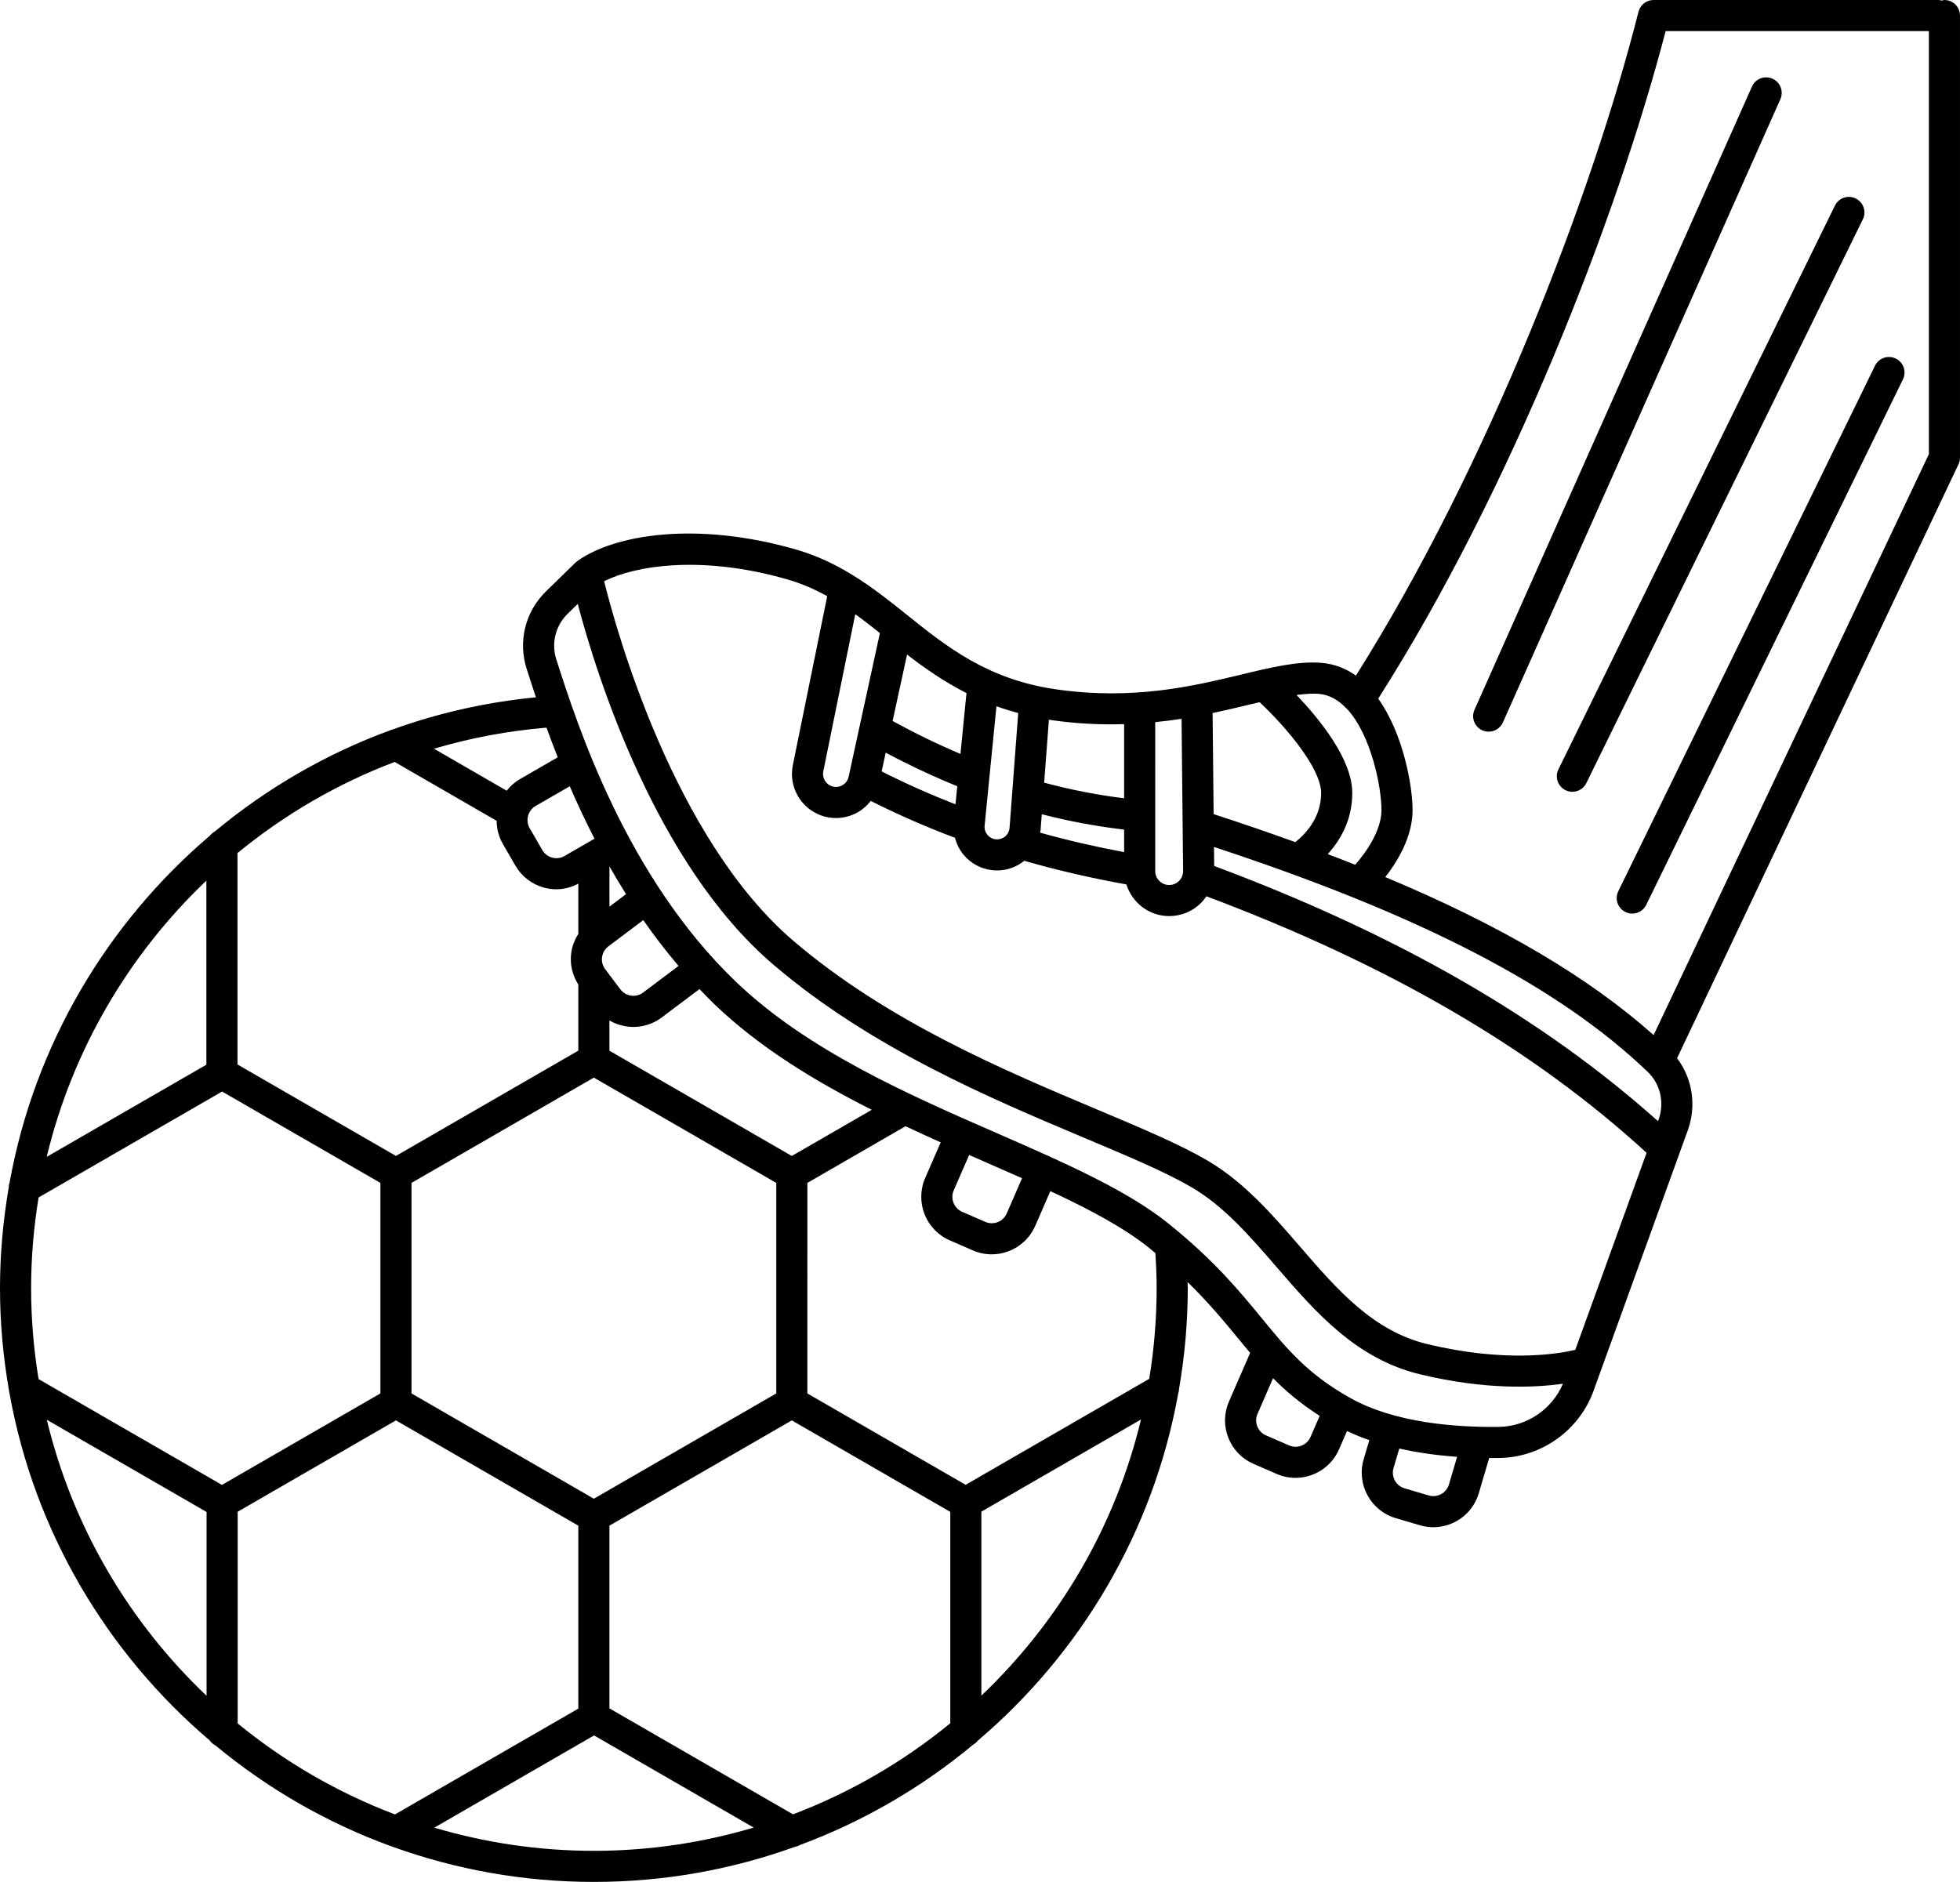 <?xml version="1.0" encoding="UTF-8"?><svg xmlns="http://www.w3.org/2000/svg" xmlns:xlink="http://www.w3.org/1999/xlink" height="121.0" preserveAspectRatio="xMidYMid meet" version="1.0" viewBox="0.0 0.0 126.0 121.0" width="126.0" zoomAndPan="magnify"><g id="change1_1"><path d="M125,0c-0.065,0-0.121,0.025-0.182,0.037C124.757,0.025,124.701,0,124.636,0h-18.335c-0.458,0-0.857,0.312-0.97,0.756 c-2.94,11.655-9.663,29.201-18.164,42.684c-0.629-0.446-1.355-0.742-2.188-0.817c-1.503-0.13-3.197,0.272-5.157,0.744 c-3.095,0.745-6.945,1.672-11.924,0.958c-4.412-0.633-7.041-2.742-9.583-4.782c-1.086-0.872-2.196-1.756-3.435-2.525 c-0.015-0.011-0.032-0.019-0.048-0.029c-1.093-0.674-2.286-1.26-3.665-1.657c-6.413-1.848-11.681-0.957-14.056,0.745 c-0.014,0.01-0.02,0.026-0.034,0.036c-0.027,0.021-0.057,0.037-0.082,0.061l-1.898,1.854c-1.332,1.302-1.806,3.213-1.237,4.986 c0.169,0.526,0.366,1.14,0.594,1.822c-3.207,0.311-6.295,1.014-9.215,2.069c-0.056,0.012-0.106,0.033-0.159,0.054 c-4.146,1.518-7.945,3.739-11.27,6.506c-0.126,0.066-0.23,0.158-0.318,0.269C6.876,59.366,2.213,67.195,0.615,76.044 c-0.039,0.106-0.055,0.214-0.056,0.327C0.198,78.474,0,80.629,0,82.828c0,2.243,0.205,4.437,0.578,6.574 c0.008,0.07,0.014,0.137,0.036,0.204c1.597,8.874,6.267,16.69,12.87,22.305c0.097,0.133,0.216,0.245,0.366,0.317 c3.336,2.766,7.149,4.975,11.296,6.485c0.031,0.011,0.06,0.024,0.093,0.031c4.043,1.461,8.398,2.261,12.939,2.261 c4.529,0,8.875-0.797,12.909-2.251c0.12-0.021,0.236-0.06,0.341-0.123c4.091-1.519,7.852-3.719,11.146-6.463 c0.115-0.065,0.212-0.15,0.292-0.253c6.605-5.614,11.276-13.43,12.874-22.304c0.036-0.099,0.051-0.201,0.055-0.307 c0.362-2.107,0.561-4.268,0.561-6.476c0-0.133-0.013-0.264-0.014-0.397c1.359,1.329,2.347,2.526,3.248,3.623 c0.262,0.319,0.518,0.629,0.776,0.935l-1.361,3.127c-0.325,0.746-0.339,1.574-0.042,2.331c0.298,0.758,0.874,1.354,1.62,1.678 l1.487,0.647c0.395,0.172,0.806,0.253,1.211,0.253c1.176,0,2.299-0.685,2.798-1.83l0.515-1.182 c0.465,0.219,0.942,0.418,1.433,0.587l-0.363,1.231c-0.475,1.61,0.449,3.309,2.06,3.784l1.556,0.459 c0.287,0.085,0.576,0.125,0.86,0.125c1.316,0,2.534-0.86,2.924-2.185l0.669-2.267c0.052,0,0.109,0.003,0.16,0.003 c0.166,0,0.329-0.001,0.488-0.003c2.718-0.038,5.158-1.784,6.069-4.342l5.506-15.223c0-0.001,0.001-0.002,0.001-0.003l0.543-1.5 c0.575-1.59,0.298-3.336-0.689-4.636l18.092-38.19c0.063-0.134,0.096-0.279,0.096-0.428V1C126,0.447,125.552,0,125,0z M84.801,44.615c0.676,0.061,1.256,0.411,1.75,0.929c0.02,0.029,0.053,0.049,0.077,0.077c1.513,1.668,2.181,4.954,2.181,6.469 c0,1.313-0.997,2.726-1.689,3.512c-0.576-0.229-1.169-0.456-1.766-0.683c0.777-0.854,1.578-2.159,1.578-3.928 c0-2.167-2.091-4.742-3.585-6.304C83.872,44.618,84.369,44.577,84.801,44.615z M105.934,68.929c0.81,0.778,1.079,1.983,0.686,3.07 l-0.033,0.092c-7.425-6.64-16.782-12.021-28.532-16.41l-0.012-1.222C91.334,58.834,100.228,63.446,105.934,68.929z M66.866,53.54 c0.007-0.055,0.024-0.107,0.028-0.163l0.077-1.023c1.756,0.452,3.527,0.782,5.294,0.988v1.449 C70.417,54.445,68.613,54.028,66.866,53.54z M56.677,49.599l0.262-1.204c1.529,0.816,3.069,1.536,4.6,2.158l-0.115,1.165 C59.798,51.081,58.209,50.378,56.677,49.599z M56.565,40.704l-2.01,9.24c-0.051,0.235-0.196,0.431-0.407,0.549 s-0.452,0.139-0.681,0.06c-0.392-0.137-0.625-0.546-0.542-0.952l2.056-10.108C55.517,39.878,56.04,40.286,56.565,40.704z M62.131,44.565l-0.387,3.912c-1.453-0.613-2.913-1.323-4.362-2.118l0.929-4.273C59.443,42.964,60.686,43.829,62.131,44.565z M64.057,45.412c0.445,0.162,0.915,0.305,1.4,0.436L64.9,53.227c-0.016,0.215-0.116,0.41-0.28,0.551 c-0.165,0.14-0.376,0.205-0.589,0.189c-0.216-0.018-0.412-0.119-0.551-0.285c-0.139-0.167-0.204-0.378-0.183-0.595L64.057,45.412z M74.265,46.434c0.583-0.059,1.148-0.131,1.692-0.217l0.1,9.782c0.002,0.241-0.089,0.469-0.259,0.64 c-0.17,0.171-0.396,0.266-0.637,0.266c-0.494,0-0.896-0.401-0.896-0.896V46.434z M80.291,45.312 c0.237-0.057,0.457-0.108,0.685-0.161c1.669,1.561,3.955,4.246,3.955,5.841c0,1.637-1.085,2.704-1.662,3.156 c-1.673-0.606-3.421-1.206-5.25-1.801l-0.066-6.498C78.775,45.674,79.556,45.488,80.291,45.312z M72.265,46.561v4.767 c-1.716-0.211-3.437-0.547-5.141-1.003l0.306-4.055c0.064,0.01,0.12,0.026,0.184,0.036C69.292,46.546,70.828,46.603,72.265,46.561z M61.089,110.803c-3.005,2.466-6.416,4.453-10.111,5.856l-11.8-6.812V98.098l11.725-6.769l10.187,5.882V110.803z M15.279,110.813 V97.204l10.175-5.875l11.724,6.769v11.763l-11.786,6.804C21.696,115.264,18.285,113.277,15.279,110.813z M2,82.828 c0-1.984,0.17-3.93,0.481-5.832l11.798-6.812l10.175,5.875v13.537l-10.186,5.882L2.479,88.673C2.168,86.769,2,84.818,2,82.828z M25.371,48.992l6.556,3.785c0.007,0.503,0.124,1.01,0.393,1.475l0.811,1.404c0.407,0.705,1.064,1.209,1.851,1.42 c0.262,0.07,0.528,0.104,0.792,0.104c0.487,0,0.964-0.13,1.404-0.362v3.233c-0.232,0.363-0.392,0.769-0.454,1.208 c-0.102,0.723,0.067,1.438,0.454,2.048v4.249l-11.724,6.769l-10.187-5.881V54.852C18.267,52.388,21.672,50.396,25.371,48.992z M38.178,96.366l-11.724-6.77V76.059l11.724-6.77l11.725,6.77v13.538L38.178,96.366z M50.902,74.327l-11.725-6.769v-1.944 c0.337,0.197,0.713,0.33,1.111,0.386c0.145,0.021,0.289,0.031,0.433,0.031c0.656,0,1.292-0.212,1.825-0.613l2.422-1.822 c0.315,0.328,0.627,0.658,0.958,0.975c2.918,2.796,6.475,4.952,10.117,6.788L50.902,74.327z M41.345,63.819 c-0.224,0.168-0.499,0.242-0.776,0.199c-0.277-0.039-0.521-0.184-0.69-0.407l-0.975-1.296c-0.168-0.223-0.239-0.498-0.2-0.775 s0.184-0.522,0.407-0.69l2.243-1.688c0.697,1.002,1.452,1.988,2.267,2.945L41.345,63.819z M39.178,58.297v-2.589 c0.337,0.594,0.696,1.19,1.069,1.784L39.178,58.297z M36.292,55.039c-0.242,0.142-0.524,0.176-0.794,0.105 c-0.27-0.072-0.496-0.246-0.636-0.488l-0.811-1.404c-0.289-0.5-0.116-1.142,0.383-1.43l2.193-1.266 c0.471,1.088,0.997,2.217,1.591,3.371L36.292,55.039z M35.854,48.693l-2.419,1.397c-0.343,0.198-0.629,0.457-0.861,0.751 L27.9,48.142c2.32-0.688,4.739-1.147,7.233-1.355C35.352,47.393,35.591,48.027,35.854,48.693z M13.267,56.623v11.836L3.002,74.385 C4.656,67.507,8.284,61.368,13.267,56.623z M3.009,91.288l10.27,5.929v11.82C8.301,104.306,4.667,98.18,3.009,91.288z M27.92,117.516l10.27-5.93l10.262,5.925c-3.259,0.967-6.706,1.495-10.275,1.495C34.615,119.006,31.174,118.48,27.92,117.516z M63.089,109.025V97.196l10.261-5.924C71.696,98.164,68.065,104.292,63.089,109.025z M74.356,82.828 c0,1.984-0.167,3.93-0.476,5.828l-11.803,6.815l-10.175-5.875V76.059l6.312-3.644c0.757,0.356,1.509,0.701,2.259,1.037 l-0.997,2.291c-0.67,1.54,0.038,3.339,1.578,4.009l1.487,0.647c0.395,0.172,0.806,0.253,1.211,0.253 c1.177,0,2.299-0.685,2.798-1.83l0.972-2.235c2.51,1.17,4.752,2.359,6.388,3.682c0.129,0.104,0.242,0.204,0.366,0.306 C74.323,81.322,74.356,82.075,74.356,82.828z M61.311,76.541l0.992-2.278c0.338,0.148,0.681,0.3,1.014,0.445 c0.809,0.353,1.604,0.702,2.386,1.051l-0.985,2.264c-0.23,0.529-0.848,0.775-1.377,0.542l-1.487-0.647 C61.324,77.688,61.08,77.069,61.311,76.541z M82.869,92.938l-1.488-0.647c-0.256-0.111-0.454-0.315-0.556-0.576 c-0.103-0.26-0.098-0.545,0.014-0.801l1-2.297c0.828,0.836,1.772,1.637,2.998,2.421l-0.591,1.359 C84.016,92.926,83.398,93.171,82.869,92.938z M93.147,95.448c-0.163,0.555-0.75,0.872-1.3,0.708l-1.556-0.459 c-0.553-0.164-0.871-0.747-0.708-1.3l0.371-1.257c1.254,0.282,2.52,0.448,3.717,0.531L93.147,95.448z M96.354,91.747 c-2.8,0.033-6.723-0.255-9.593-1.881c-2.721-1.541-4.002-3.103-5.625-5.08c-1.425-1.736-3.041-3.704-5.967-6.071 c-2.006-1.623-4.737-3.01-7.75-4.378c-0.002-0.001-0.003-0.003-0.006-0.004c-0.002-0.001-0.004,0-0.005-0.001 c-1.069-0.485-2.171-0.967-3.291-1.457c-5.714-2.496-12.19-5.325-16.806-9.748c-7.079-6.784-10.209-16.551-11.547-20.722 c-0.336-1.047-0.056-2.176,0.731-2.945l0.645-0.63c1.195,4.528,4.988,16.719,12.579,23.198c6.287,5.366,13.909,8.576,20.033,11.155 c2.788,1.174,5.194,2.188,6.855,3.16c2.083,1.221,3.722,3.117,5.457,5.124c2.513,2.908,5.112,5.915,9.248,6.906 c4.155,0.996,7.31,0.86,9.162,0.599C99.778,90.617,98.154,91.722,96.354,91.747z M101.269,86.794 c-1.144,0.27-4.506,0.83-9.491-0.365c-3.509-0.841-5.788-3.478-8.201-6.269c-1.766-2.042-3.591-4.153-5.959-5.542 c-1.774-1.039-4.238-2.077-7.09-3.278c-5.997-2.525-13.46-5.668-19.511-10.833c-7.693-6.566-11.391-19.953-12.18-23.133 c1.961-0.998,6.245-1.713,11.777-0.119c0.935,0.269,1.775,0.641,2.564,1.078l-2.211,10.869c-0.282,1.382,0.511,2.774,1.843,3.239 c0.303,0.105,0.618,0.157,0.932,0.157c0.48,0,0.958-0.121,1.385-0.36c0.334-0.187,0.619-0.443,0.849-0.739 c1.747,0.878,3.561,1.673,5.417,2.372c0.103,0.395,0.283,0.767,0.552,1.09c0.486,0.582,1.169,0.937,1.924,0.999 c0.079,0.006,0.157,0.009,0.235,0.009c0.637,0,1.245-0.22,1.745-0.621c2.111,0.608,4.311,1.117,6.562,1.52 c0.369,1.175,1.456,2.036,2.751,2.036c0.779,0,1.51-0.305,2.059-0.858c0.127-0.129,0.238-0.269,0.337-0.415 c11.736,4.406,21.008,9.811,28.294,16.494L101.269,86.794z M106.304,66.554c-4.18-3.721-9.805-7.044-17.247-10.159 c0.787-1.01,1.751-2.594,1.751-4.305c0-1.548-0.588-4.894-2.208-7.169C97.16,31.483,103.972,13.925,107.077,2H124v27.2 L106.304,66.554z" fill="inherit"/><path d="M113.945,5.06c-0.506-0.224-1.096,0.003-1.32,0.508L94.788,45.64c-0.225,0.504,0.002,1.096,0.507,1.32 c0.132,0.059,0.271,0.086,0.406,0.086c0.383,0,0.749-0.221,0.914-0.594L114.452,6.38C114.677,5.876,114.45,5.284,113.945,5.06z" fill="inherit"/><path d="M119.297,12.764c-0.496-0.247-1.095-0.039-1.338,0.457L100.184,49.47c-0.243,0.496-0.038,1.095,0.458,1.338 c0.142,0.07,0.292,0.103,0.439,0.103c0.37,0,0.725-0.205,0.899-0.56l17.775-36.249C119.998,13.605,119.793,13.007,119.297,12.764z" fill="inherit"/><path d="M121.873,23.056c-0.499-0.245-1.096-0.037-1.337,0.46l-16.503,33.788c-0.243,0.496-0.037,1.095,0.459,1.337 c0.142,0.069,0.291,0.102,0.438,0.102c0.371,0,0.726-0.206,0.899-0.562l16.503-33.788 C122.575,23.896,122.369,23.298,121.873,23.056z" fill="inherit"/></g></svg>